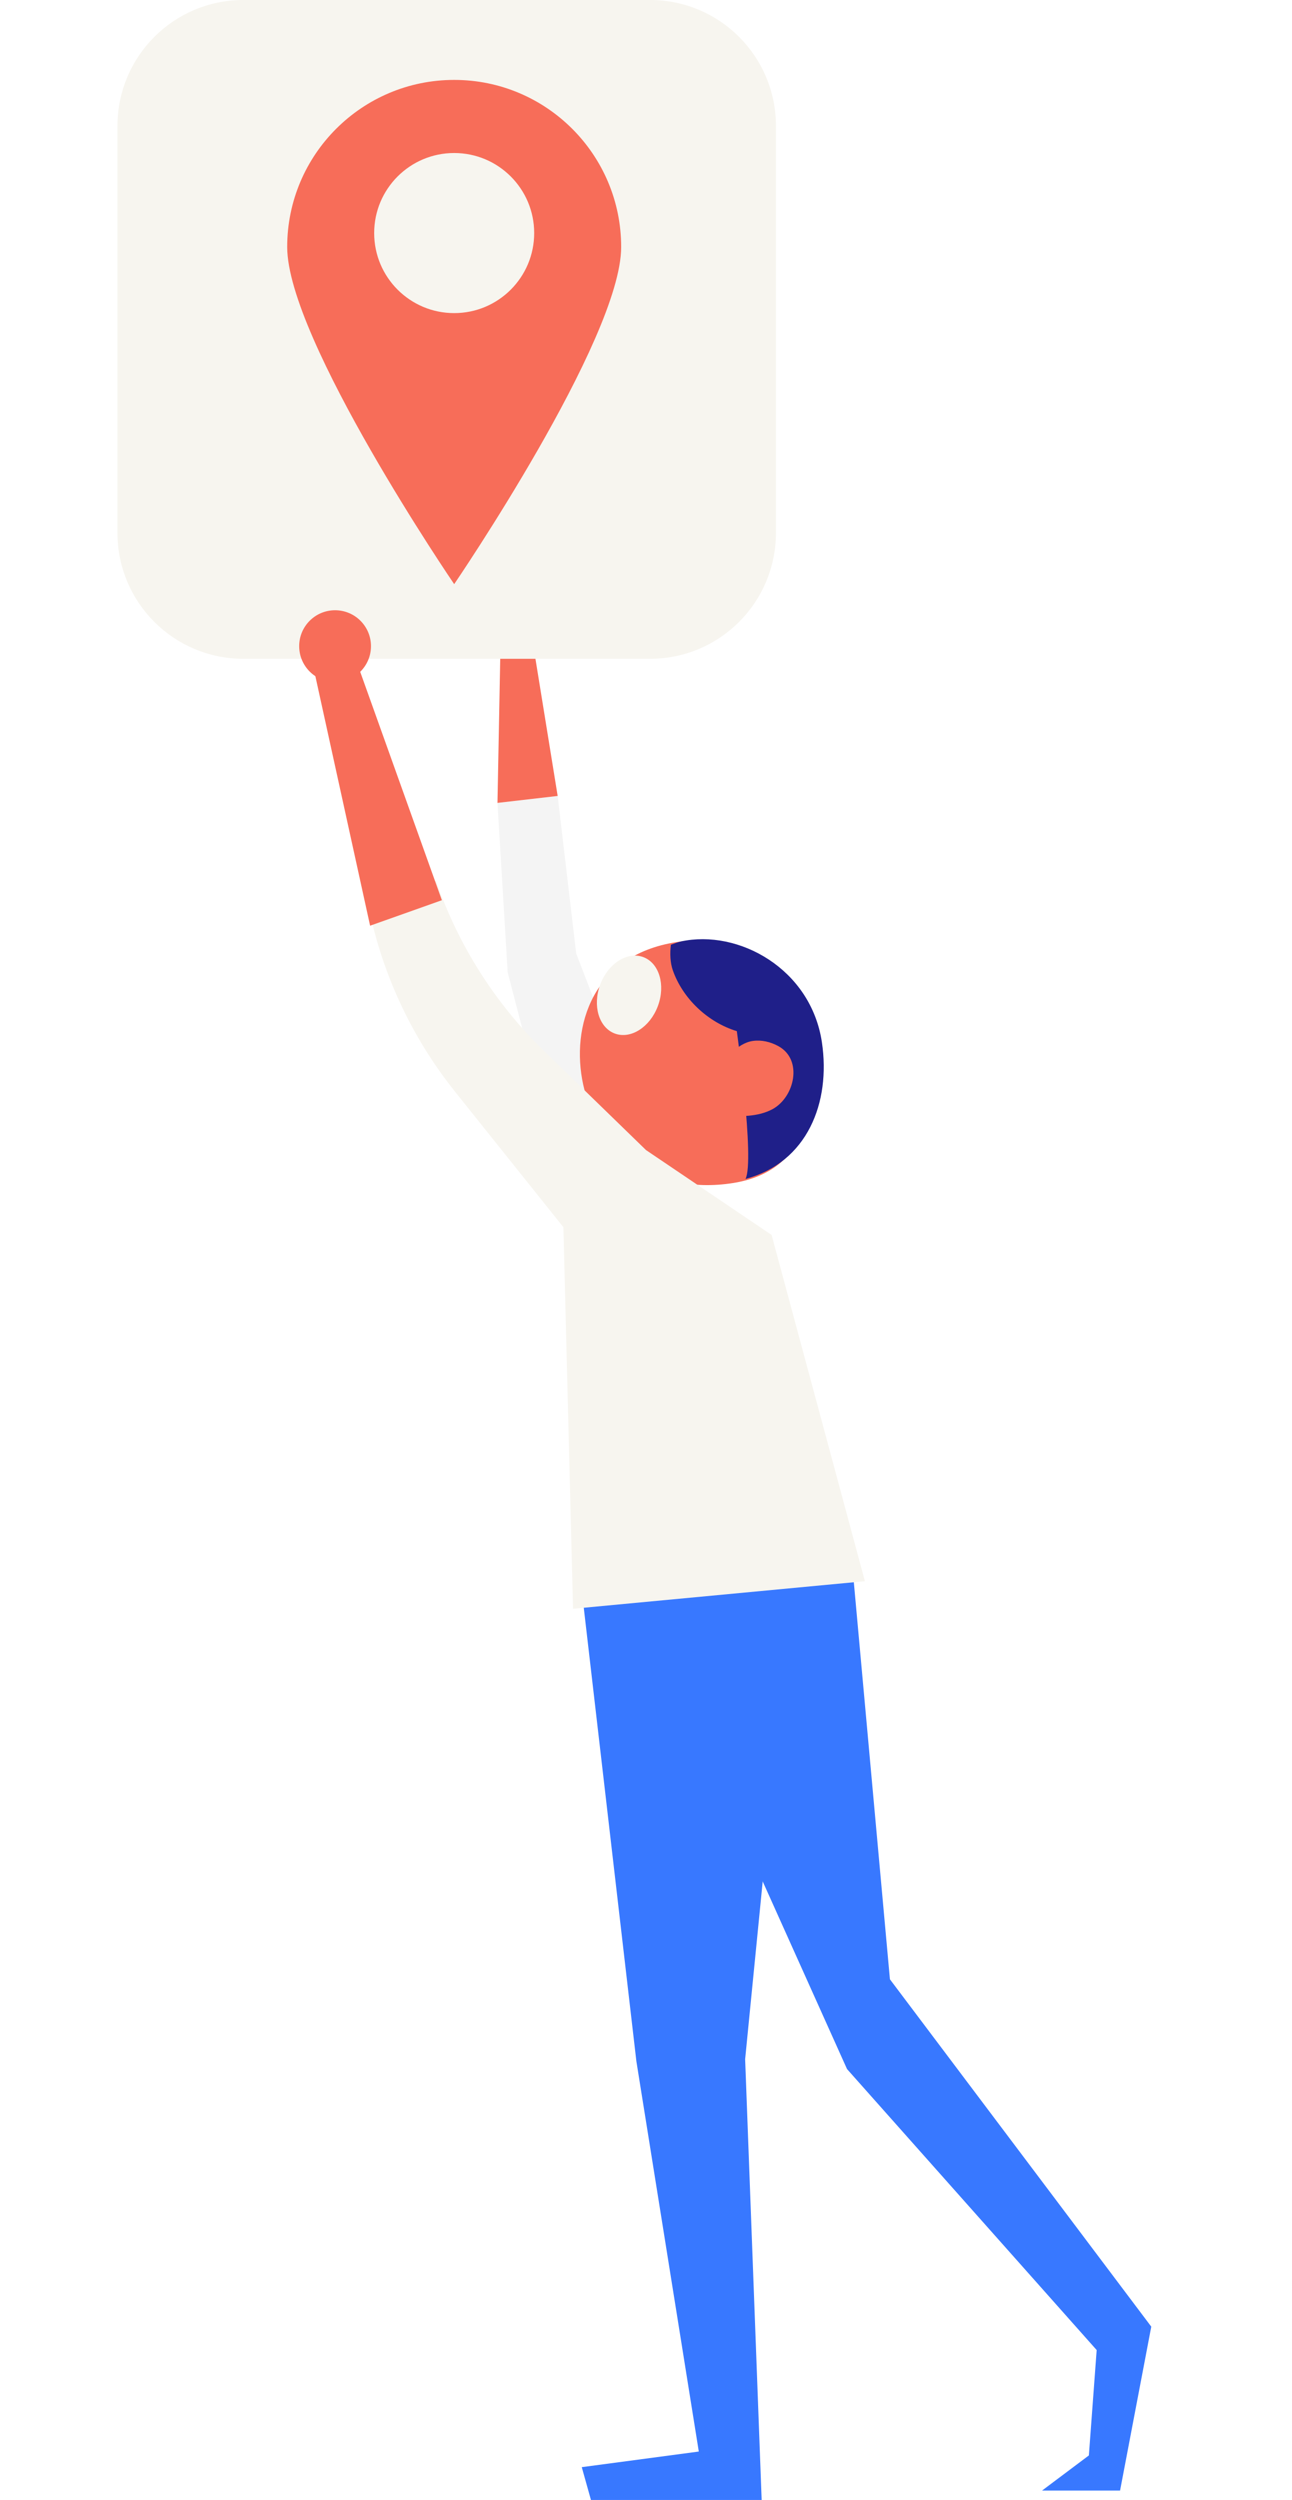 <!-- Generator: Adobe Illustrator 25.2.2, SVG Export Plug-In  -->
<svg version="1.1" xmlns="http://www.w3.org/2000/svg" xmlns:xlink="http://www.w3.org/1999/xlink" x="0px" y="0px"
	 width="273.967px" height="529.846px" viewBox="0 0 273.967 529.846"
	 style="overflow:visible;enable-background:new 0 0 273.967 529.846;" xml:space="preserve">
<style type="text/css">
	.st0{fill:#F4F4F4;}
	.st1{fill:#3878FF;}
	.st2{fill:#F76D59;}
	.st3{fill:#1F1F89;}
	.st4{fill:#F7F5EF;}
	.st5{fill:#8E574A;}
	
		.st6{opacity:0.5;fill:none;stroke:#0A5DE2;stroke-width:7.21;stroke-linecap:round;stroke-miterlimit:10;enable-background:new    ;}
</style>
<defs>
</defs>
<g>
	<polygon class="st0" points="105.488,170.169 107.652,206.076 124.195,269.767 145.701,263.15 122.182,202.085 118.254,168.694 	
		"/>
	<polygon class="st1" points="123.003,333.998 134.943,436.865 148.178,519.58 123.362,522.889 125.31,529.846 161.51,529.846 
		158.006,436.427 168.515,330.161 	"/>
	<polygon class="st1" points="131.633,331.816 179.61,438.52 232.548,498.074 230.893,520.409 220.967,527.852 237.51,527.852 
		244.127,493.112 188.709,419.495 180.474,328.973 	"/>
	<polygon class="st2" points="118.254,168.694 112.899,135.658 106.132,136.504 105.488,170.169 	"/>
	<g>
		<path class="st2" d="M144.369,199.539c-18.855,2.434-23.369,18.135-20.701,30.341c2.668,12.206,13.658,23.762,31.888,20.836
			c18.373-2.949,18.238-21.668,15.743-33.908C169.304,207.017,156.76,197.941,144.369,199.539z"/>
		<path class="st3" d="M156.241,218.542c-6.112-1.851-11.48-6.885-13.574-12.917c-0.54-1.551-0.646-3.506-0.401-5.399
			c0.703-0.228,1.366-0.526,2.102-0.688c12.204-2.668,27.607,5.775,29.921,21.394c1.893,12.765-3.084,25.414-16.201,28.939
			C160.07,245.915,156.241,218.542,156.241,218.542z"/>
		<path class="st2" d="M152.453,227.966c-0.312,1.404-0.475,2.87-0.198,4.283c0.277,1.412,1.045,2.775,2.273,3.527
			c1.269,0.777,2.852,0.825,4.333,0.682c1.71-0.163,3.421-0.559,4.933-1.372c4.686-2.518,6.549-10.48,1.243-13.373
			c-1.648-0.899-3.565-1.363-5.422-1.089C156.256,221.119,153.158,224.761,152.453,227.966z"/>
		<path class="st4" d="M136.409,202.849c-3.375-1.26-7.465,1.344-9.133,5.817c-1.669,4.473-0.285,9.12,3.09,10.38
			c3.375,1.26,7.467-1.344,9.135-5.817C141.169,208.758,139.785,204.109,136.409,202.849z"/>
	</g>
	<path class="st5" d="M109.093,124.239c-4.204,0-7.613,3.407-7.613,7.613c0,4.204,3.409,7.613,7.613,7.613s7.613-3.409,7.613-7.613
		C116.705,127.646,113.296,124.239,109.093,124.239z"/>
	<path class="st4" d="M77.879,190.744c2.773,14.867,9.167,28.821,18.614,40.63l22.977,28.724l2.043,80.865l61.891-5.84
		l-19.785-73.387l-26.632-17.987l-21.632-21.018c-10.33-10.036-18.162-22.358-22.865-35.972l-11.556-3.824L77.879,190.744z"/>
	<path class="st4" d="M24.91,26.683v86.26c0,14.737,11.948,26.683,26.683,26.683h86.26c14.737,0,26.683-11.948,26.683-26.683v-86.26
		C164.536,11.946,152.588,0,137.853,0l-86.26,0C36.858,0,24.912,11.946,24.91,26.683z"/>
	<path class="st2" d="M71.053,129.335c-4.204,0-7.613,3.407-7.613,7.613c0,4.204,3.409,7.613,7.613,7.613s7.613-3.409,7.613-7.613
		S75.258,129.335,71.053,129.335z"/>
	<polygon class="st2" points="74.973,138.448 66.241,140.432 78.48,196.194 93.702,190.791 	"/>
	<path class="st2" d="M96.309,16.936c19.557,0,35.41,15.853,35.41,35.41c0,19.555-35.41,71.46-35.41,71.46
		s-35.41-51.903-35.41-71.46C60.899,32.791,76.754,16.938,96.309,16.936z"/>
	<path class="st4" d="M96.309,32.43c9.371,0,16.966,7.596,16.966,16.966s-7.596,16.966-16.966,16.966s-16.966-7.596-16.966-16.966
		S86.938,32.43,96.309,32.43z"/>
	<path class="st6" d="M0,529.146"/>
	<path class="st6" d="M273.967,529.146"/>
</g>
</svg>